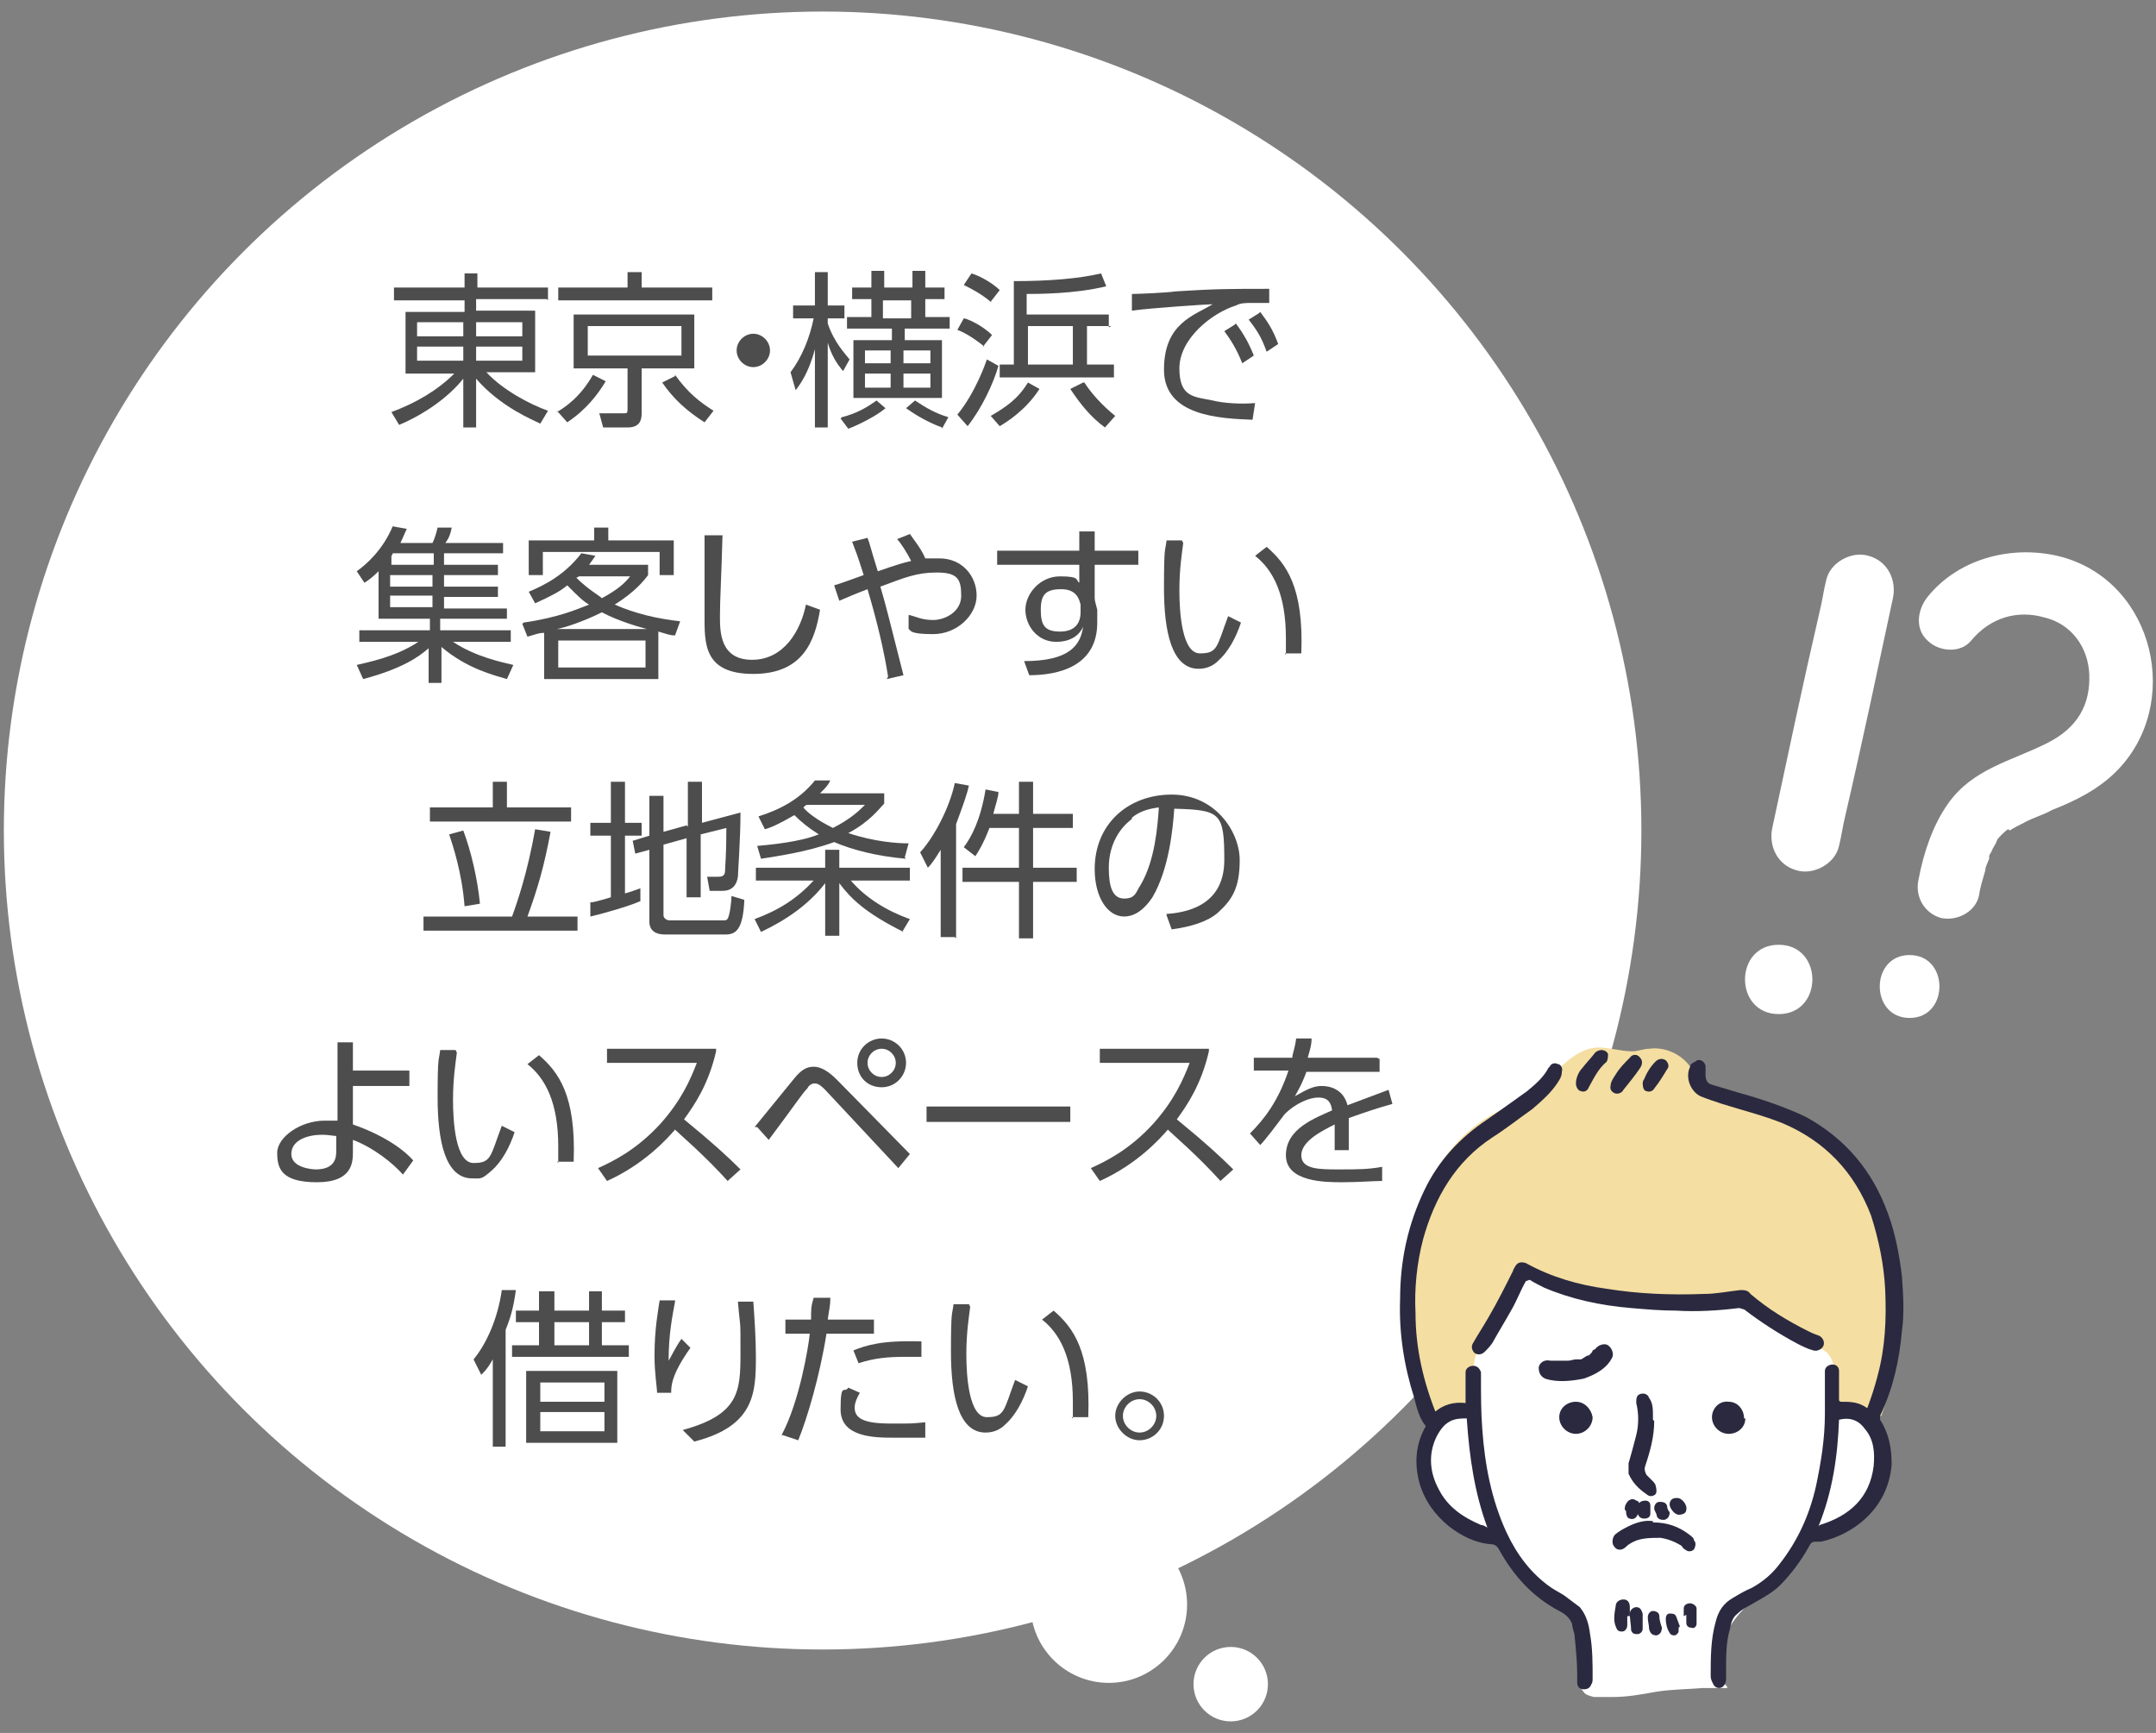 <svg xmlns="http://www.w3.org/2000/svg" width="168" height="135" viewBox="0 0 168 135"><rect x="0" y="0" width="168" height="135" fill="#808080" stroke="none"/><defs><style> .cls-1 { fill: #2a293f; } .cls-2 { fill: #f4dea1; } .cls-3 { fill: #4d4d4d; } .cls-4 { fill: #fff; } </style></defs><g><g id="_&#x30EC;&#x30A4;&#x30E4;&#x30FC;_1" data-name="&#x30EC;&#x30A4;&#x30E4;&#x30FC;_1"><circle class="cls-4" cx="64.1" cy="64.7" r="63.8"></circle><g><path class="cls-3" d="M42.6,23.3h-5.5v.9h4.6v4.8h-3.8c1.3,1.4,3.4,2.5,4.8,3l-.6,1c-.6-.3-3.1-1.3-5-3.5v3.8h-1v-3.8c-1.2,1.5-3.1,2.8-5,3.6l-.6-1c1.9-.7,3.6-1.7,4.9-3h-3.8v-4.8h4.6v-.9h-5.5v-1h5.5v-1.1h1v1.1h5.5v1ZM32.5,25.1v1.1h3.6v-1.1h-3.6ZM32.5,27v1.1h3.6v-1.1h-3.6ZM40.7,25.1h-3.6v1.1h3.6v-1.1ZM40.7,27h-3.6v1.1h3.6v-1.1Z"></path><path class="cls-3" d="M43.4,32.1c.5-.3,1.8-1.1,2.8-2.9l1,.5c-.6,1-1.5,2.2-3,3.2l-.8-.9ZM55.5,23.4h-12v-1h5.4v-1.2h1.1v1.2h5.5v1ZM54.2,28.7h-4.2v3.5c0,.6-.2,1.1-1.1,1.1h-1.9l-.3-1.1h1.8c.4,0,.4,0,.4-.4v-3.1h-4.2v-4.2h9.4v4.2ZM53.1,25.4h-7.3v2.3h7.3v-2.3ZM52.6,29.2c1,1.4,1.9,2.1,3,2.8l-.7.9c-1.4-.9-2.4-1.8-3.3-3.1l1-.5Z"></path><path class="cls-3" d="M60,27.3c0,.7-.6,1.3-1.3,1.3s-1.3-.6-1.3-1.3.6-1.3,1.3-1.3,1.3.6,1.3,1.3Z"></path><path class="cls-3" d="M65.6,28.8c-.4-.5-.8-1.1-1.1-2.1v6.6h-1v-6.1c-.5,1.9-1.2,2.8-1.5,3.2l-.4-1.4c.9-1.2,1.5-2.7,1.8-4.2h-1.6v-1h1.7v-2.6h1v2.6h1.3v1h-1.3v.4c.5,1.5,1.4,2.4,1.7,2.8l-.5.9ZM65.6,32.5c1.2-.3,2-.8,2.7-1.3l.7.6c-.7.6-2.1,1.3-2.9,1.6l-.6-.8ZM73.4,26.5v4.5h-6.9v-4.5h3v-.9h-3.5v-.9h1.9v-1.4h-1.5v-.9h1.5v-1.3h1v1.3h2.2v-1.3h1v1.3h1.5v.9h-1.5v1.4h1.9v.9h-3.5v.9h3ZM69.4,28.3v-1h-2v1h2ZM69.4,30.2v-1.1h-2v1.1h2ZM71,23.4h-2.2v1.4h2.2v-1.4ZM70.4,27.3v1h2.1v-1h-2.1ZM70.4,29.1v1.1h2.1v-1.1h-2.1ZM73.4,33.3c-1.1-.4-2.1-1-2.8-1.5l.7-.6c.9.6,1.6,1,2.6,1.3l-.5.9Z"></path><path class="cls-3" d="M74.6,32.3c1.4-1.7,2.2-4,2.3-4.3l.9.5c-.4,1.4-1.3,3.3-2.4,4.7l-.8-.9ZM76.7,27c-.6-.5-1.5-1.1-2.1-1.3l.5-.9c.2,0,1.4.5,2.2,1.3l-.7.9ZM77.3,23.6c-.8-.7-1.6-1.1-2.2-1.4l.6-.9c.7.2,1.7.8,2.2,1.3l-.7.9ZM77.2,32.4c1.2-.7,2.1-1.3,2.9-2.6l.9.5c-1.1,1.7-2.6,2.6-3.1,2.9l-.7-.8ZM86.6,25.4h-1.9v3h2.1v1h-8.9v-1h1.1v-6.5c2.8,0,5.1-.2,6.8-.6l.4,1c-2.4.6-5.4.6-6.2.6v1.6h6.4v1ZM83.6,25.4h-3.5v3h3.5v-3ZM84.5,29.8c.5.8,1.4,1.8,2.4,2.6l-.8.9c-1.1-.8-1.9-1.8-2.7-3l1-.5Z"></path><path class="cls-3" d="M98.9,23.6c-.6,0-1,0-1.3,0-.6,0-.9,0-1.3.2-1.9.6-4.4,2.6-4.4,4.9s1.2,2.2,2.6,2.5c.8.2,2.1.3,3.3.2l-.2,1.3c-2.6-.1-6.9-.3-6.9-3.9s2.3-4.2,3.8-5.1c-.4,0-4.9.3-6.3.5v-1.3c.5,0,2.8-.1,3.4-.2,3.1-.2,4.3-.2,7.3-.2v1.2ZM96.3,25.2c.6.8,1,1.5,1.4,2.5l-.9.6c-.4-1-.8-1.7-1.4-2.5l.8-.5ZM98.2,24.3c.6.8,1,1.4,1.4,2.5l-.9.6c-.4-1.1-.7-1.6-1.4-2.5l.8-.5Z"></path><path class="cls-3" d="M33.7,42.3c.2-.4.3-.8.4-1.2h1.1c-.1.5-.2.8-.5,1.2h4.5v.8h-4.6v.9h4.2v.8h-4.2v.9h4.2v.8h-4.2v.9h4.9v.8h-5.2v.9h5.5v.9h-4.5c1.8,1.2,3.9,1.6,4.7,1.8l-.5,1.1c-1-.3-3.1-.8-5.1-2.5v2.8h-1v-2.7c-.8.7-2.1,1.6-5.1,2.4l-.5-1.1c.8-.2,3-.6,4.8-1.8h-4.6v-.9h5.5v-.9h-4v-3.7c-.5.5-.8.7-1.1.9l-.6-.9c.7-.5,2-1.6,2.8-3.5l1.1.2c-.2.4-.3.7-.5,1.1h2.6ZM30.6,43.1c0,0,0,.1-.1.2v.7h3.3v-.9h-3.1ZM33.7,44.8h-3.3v.9h3.3v-.9ZM33.7,46.4h-3.3v.9h3.3v-.9Z"></path><path class="cls-3" d="M40.8,48.5c2.8-.4,4.3-1.1,5.1-1.4-.5-.3-.8-.6-1.7-1.5-.6.5-1.2.8-2.5,1.4l-.5-.9c1.2-.5,2.8-1.3,4.1-3l1.1.2c-.2.3-.3.4-.5.7h4.6v.8c-.3.4-1,1.3-2.6,2.3,1.6.7,3.3,1.1,5.1,1.3l-.4,1.1c-.4,0-.6-.1-1.3-.3v3.7h-8.9v-3.6c-.4,0-.6.1-1.3.3l-.4-1ZM47.4,41.1v1h5.1v2.7h-1.1v-1.8h-9.1v1.8h-1.1v-2.7h5.1v-1h1.1ZM50.4,49c-.4-.1-2.2-.6-3.5-1.3-1.4.7-2.9,1.2-3.5,1.3h7ZM50.3,49.9h-6.8v2.1h6.8v-2.1ZM45.1,44.9s-.1.1-.2.1c.9.9,1.8,1.4,2,1.6,1.3-.7,1.8-1.2,2.2-1.7h-4.1Z"></path><path class="cls-3" d="M56.3,41.7c-.1,3.5-.2,5.1-.2,6.3s0,3.4,2.5,3.4,3.8-2.3,4.2-4.3l1.1.4c-.4,2.4-1.3,5-5.2,5s-3.8-2.4-3.8-4.6,0-5.3,0-6.2h1.3Z"></path><path class="cls-3" d="M69.2,52.7c-.3-1.9-.8-4.1-1.6-6.8-.8.3-1.5.6-2.2.9l-.4-1.2c.4-.1,2-.7,2.3-.8-.5-1.6-.6-1.8-.9-2.6l1.2-.3c.2.5.2.7.8,2.6.1,0,1.3-.5,2.6-.8-.3-.6-.8-1.4-1.1-1.7l1-.4c.5.7.9,1.2,1.2,1.9.3,0,.6,0,1.1,0,1.8,0,2.9,1.4,2.9,2.9s-1.5,3-3.4,3-1.7-.3-1.9-.4v-1.1c.5.1,1,.4,1.9.4s2.2-.6,2.2-1.9-.3-1.8-1.9-1.8-2.5.4-4.4,1.1c.5,1.7.6,2.2,1.8,6.9l-1.3.3Z"></path><path class="cls-3" d="M88.7,42.9v1.1h-3.4v2.6c0,.2.1.5.2.9,0,.3,0,.7,0,1,0,3.4-3,4.1-5.3,4.1l-.4-1.1c3.5,0,4.4-1.2,4.6-2.7-.1.3-.6,1.2-2.1,1.2s-2.4-1.3-2.4-2.5,1.1-2.6,2.7-2.6,1.2.3,1.5.5v-1.4h-6.4v-1.1h6.4v-1.5s1.2,0,1.2,0v1.5h3.4ZM84.2,47.1c-.1-.4-.3-1.2-1.5-1.2s-1.6.4-1.6,1.6.3,1.7,1.5,1.7,1.6-.7,1.6-1.5v-.6Z"></path><path class="cls-3" d="M92.2,42.3c-.1.8-.3,2-.3,3.7s.2,4.9,1.6,4.9,1.3-.5,2.2-2.9l1,.5c-.4,1.2-1,2.3-1.8,3-.3.3-.8.6-1.5.6-2.1,0-2.7-2.9-2.7-6.3s.1-2.8.2-3.7h1.2ZM100.2,51c0-.3,0-.7,0-1.3,0-3.4-1-5.3-2.4-6.4l.9-.7c1.5,1.3,2.9,3.1,2.7,8.3h-1.3Z"></path><path class="cls-3" d="M39.9,71.4c.4-1.1,1.2-3.4,1.8-6.8l1.2.2c-.5,2.7-1,4.4-1.8,6.6h3.9v1.1h-12v-1.1h7ZM39.5,60.9v2h5v1.1h-11v-1.1h4.9v-2h1.1ZM36.2,70.6c-.2-2.6-.9-4.7-1.2-5.6l1.1-.3c.6,1.6,1.1,3.7,1.3,5.7l-1.2.2Z"></path><path class="cls-3" d="M49.9,70.2c-.9.4-3,1-3.9,1.2v-1.1c.2,0,.6-.1,1.6-.4v-4.8h-1.6v-1h1.6v-3.2h1.1v3.2h1.3v1h-1.3v4.5c.7-.2.9-.3,1.2-.4v1ZM53.6,64.4v-3.5h1.1v3.2l3-.8c0,2.1-.2,4.7-.2,5-.1.7-.5,1.1-1.2,1.1h-1l-.2-1.1h.9c.4,0,.5-.2.5-.5,0-.3.1-1.1.1-3.3l-2,.5v4.9h-1.1v-4.6l-1.8.5v5.5c0,.2.2.4.5.4h4.1c.3,0,.4,0,.5-.4.1-.3.2-1.2.2-1.5l1,.3c-.1,2.4-.7,2.7-1.5,2.7h-4.7c-.7,0-1.2-.3-1.2-1v-5.6l-1.1.3-.2-1,1.3-.4v-3.1h1.1v2.8l1.8-.5Z"></path><path class="cls-3" d="M70.4,72.6c-3-1.5-4.1-2.6-5-3.8v4.1h-1.1v-4.1c-1.3,1.7-3.1,2.9-5,3.8l-.5-1c1.9-.7,3.3-1.6,4.6-3h-4.5v-1h5.4v-1.4h1.1v1.4h5.5v1h-4.6c1.2,1.4,2.9,2.4,4.6,3l-.6,1ZM70.6,66.9c-2.3-.2-4.2-.7-5.6-1.3-2.2.8-4.5,1.1-5.7,1.3l-.3-1c2.3-.2,3.8-.5,4.8-.9-.8-.5-1.4-1-1.9-1.5-1.2.7-1.9,1-2.3,1.1l-.5-1c1.6-.5,3.2-1.3,4.4-2.8h1.2c-.2.4-.3.5-.8,1h5v.8c-.4.4-1.1,1.4-2.8,2.3,2.1.7,3.9.8,4.7.8l-.3,1.1ZM62.9,62.7c-.1,0-.2.1-.3.2.3.4,1.1,1,2.3,1.6,1.4-.7,2.1-1.4,2.5-1.8h-4.5Z"></path><path class="cls-3" d="M74.4,73h-1.1v-6.8c-.5.8-.7,1.1-1,1.4l-.6-1.2c1.1-1.2,2.3-3.5,2.7-5.4l1.1.2c-.1.5-.4,1.4-1,3v8.9ZM79.4,63.4v-2.5h1.1v2.5h3.1v1.1h-3.1v3.1h3.4v1.1h-3.4v4.4h-1.1v-4.4h-4.4v-1.1h4.4v-3.1h-2.3c-.5,1.3-.9,1.9-1.1,2.2l-.9-.7c.6-.8,1.3-2.1,1.7-4.5l1,.2c0,.4-.2.9-.4,1.7h2Z"></path><path class="cls-3" d="M90.9,71.2c1.3-.1,4.5-.5,4.5-4.2s-.3-3.9-3.9-4c-.1,1.5-.4,4.7-1.7,6.9-.8,1.2-1.6,1.5-2.2,1.5-1.3,0-2.3-1.5-2.3-3.7,0-3.5,2.6-5.8,6-5.8s5.3,2.9,5.3,5.1-.6,3.1-1.7,4.1c-.8.7-2.1,1.1-3.6,1.3l-.4-1.1ZM88.2,63.8c-1.2.9-1.8,2.3-1.8,3.8s.3,2.4,1.2,2.4.9-.5,1.3-1.1c1.1-1.9,1.3-4.5,1.4-6-.8.1-1.5.3-2.1.8Z"></path><path class="cls-3" d="M27.5,87.6c2.6.9,4.1,2.1,4.7,2.8l-.8,1.1c-.8-.9-2.3-2.1-3.9-2.7v.9c0,.8,0,2.4-2.8,2.4s-3.1-1.1-3.1-2.3,1.8-2.5,3.7-2.5.7,0,1,0v-6.1c0,0,1.2,0,1.2,0v2.2s4.4,0,4.4,0v1.2h-4.4v3.1ZM26.3,88.5c-.3,0-.7-.1-1.2-.1-1.1,0-2.4.4-2.4,1.5s1.7,1.2,1.9,1.2c1.5,0,1.6-.9,1.6-1.4v-1.2Z"></path><path class="cls-3" d="M35.6,82c-.1.8-.3,2-.3,3.7s.2,4.9,1.6,4.9,1.3-.5,2.2-2.9l1,.5c-.4,1.2-1,2.3-1.8,3s-.8.6-1.5.6c-2.1,0-2.7-2.9-2.7-6.3s.1-2.8.2-3.7h1.2ZM43.5,90.6c0-.3,0-.7,0-1.3,0-3.4-1-5.3-2.4-6.4l.9-.7c1.5,1.3,2.9,3.1,2.7,8.3h-1.3Z"></path><path class="cls-3" d="M55.8,81.9c-.6,2.6-1.7,4.2-2.5,5.3,2.2,1.8,3.4,2.9,4.4,3.9l-1,.9c-1.8-2-3.7-3.6-4.1-4-.6.7-2.4,2.7-5.3,4l-.7-1c1.1-.5,3-1.4,4.9-3.5,1.6-1.8,2.3-3.4,2.8-4.7h-7v-1.1h8.5Z"></path><path class="cls-3" d="M58.8,87.8c.5-.6,2.6-3.2,3.1-3.8.5-.6.9-.9,1.5-.9s1.2.4,1.8,1l5.7,5.8-.9,1.1-5.7-6.1c-.2-.2-.5-.5-.8-.5s-.5.2-.6.4c-.4.4-.9,1.2-3,4l-.9-1ZM70.6,82.8c0,1-.8,1.9-1.9,1.9s-1.9-.8-1.9-1.9.9-1.9,1.9-1.9,1.9.8,1.9,1.9ZM67.6,82.8c0,.6.5,1.1,1.1,1.1s1.1-.5,1.1-1.1-.5-1.1-1.1-1.1-1.1.5-1.1,1.1Z"></path><path class="cls-3" d="M83.4,86.2v1.2h-11.2v-1.2h11.2Z"></path><path class="cls-3" d="M94.2,81.9c-.6,2.6-1.7,4.2-2.5,5.3,2.2,1.8,3.4,2.9,4.4,3.9l-1,.9c-1.8-2-3.7-3.6-4.1-4-.6.7-2.4,2.7-5.3,4l-.7-1c1.1-.5,3-1.4,4.9-3.5,1.6-1.8,2.3-3.4,2.8-4.7h-7v-1.1h8.5Z"></path><path class="cls-3" d="M107.5,82.5v1h-5.7c-.3.8-.5,1.2-.9,1.9.9-.5,1.4-.8,2.1-.8s1.7.3,2,1.5c.3-.1,2.1-.8,3.2-1.2l.3,1.1c-1.1.3-2,.6-3.4,1.1,0,.5,0,1,0,1.5s0,.6,0,1h-1.1c0-.3,0-.8,0-1.2s0-.4,0-.8c-1,.5-2.6,1.3-2.6,2.4s1.4,1.1,2.9,1.1,2.3,0,3.4-.2v1.1c-.7,0-1.8.1-3.1.1s-4.4,0-4.4-2.1,2.3-2.9,3.6-3.5c-.1-.8-.5-1-1.1-1s-1.7.4-2.6,1.3c-.6.8-1.5,2-1.9,2.4l-.8-.9c1.1-1.1,2.2-2.5,3-4.9h-2.7v-1h3c0-.3.2-.7.3-1.5h1.2c0,.5-.1.8-.3,1.5h5.4Z"></path><path class="cls-3" d="M39.4,112.7h-1v-6.8c-.4.7-.6.9-.9,1.2l-.6-1.2c1-1.2,1.9-3.2,2.2-5.4h1.1c-.2,1.4-.4,2.1-.8,3.1v8.9ZM43.2,100.6v1.5h2.7v-1.5h1v1.5h1.8v.9h-1.8v1.8h2.1v.9h-9.1v-.9h2.1v-1.8h-1.8v-.9h1.8v-1.5h1ZM48.1,112.4h-7.1v-5.6h7.1v5.6ZM47.1,107.7h-5v1.5h5v-1.5ZM47.1,110h-5v1.5h5v-1.5ZM45.9,103h-2.7v1.8h2.7v-1.8Z"></path><path class="cls-3" d="M52.6,101.4c-.2,1.1-.5,2.5-.5,4.6.2-.3.5-1,1-1.7l.7.7c-1.5,2.1-1.5,3-1.5,3.5h-1.1c0-.4-.2-1.5-.2-2.9,0-2.1.3-3.6.4-4.3h1.2ZM58.7,101.4c.1,1.4.2,2.9.2,4.3,0,2.8-.1,5.4-4.8,6.6l-.9-.9c4.4-1.2,4.5-3,4.5-6s0-1.6-.2-4h1.2Z"></path><path class="cls-3" d="M60.9,111.8c1.4-2.6,2.1-6.9,2.2-7.9h-1.9v-1.1h2c0-.9,0-1,.2-1.7h1.3c0,.7-.1.9-.2,1.7h3.6v1.1h-3.7c-.5,3.2-1.5,6.6-2.2,8.3l-1.2-.4ZM67,108.5c-.4.7-.4,1-.4,1.2,0,1.1,1.5,1.2,3,1.2s1.4,0,2.5-.1v1.2c-.3,0-2,0-2.4,0-1.5,0-4.2,0-4.2-2.2s.3-1.2.6-1.7l.9.4ZM71.8,105.7c-.4,0-.7,0-1.3,0-1.3,0-2.4.1-3.6.5l-.4-1c1-.4,2.2-.8,5.3-.7v1.2Z"></path><path class="cls-3" d="M75.6,101.8c-.1.8-.3,2-.3,3.7s.2,4.9,1.6,4.9,1.3-.5,2.2-2.9l1,.5c-.4,1.2-1,2.3-1.8,3-.3.3-.8.6-1.5.6-2.1,0-2.7-2.9-2.7-6.3s.1-2.8.2-3.7h1.2ZM83.6,110.5c0-.3,0-.7,0-1.3,0-3.4-1-5.3-2.4-6.4l.9-.7c1.5,1.3,2.9,3.1,2.7,8.3h-1.3Z"></path><path class="cls-3" d="M90.7,110.3c0,1.1-.9,1.9-1.9,1.9s-1.9-.9-1.9-1.9.9-1.9,1.9-1.9,1.9.8,1.9,1.9ZM87.5,110.3c0,.7.6,1.3,1.3,1.3s1.3-.6,1.3-1.3-.6-1.3-1.3-1.3-1.3.6-1.3,1.3Z"></path></g><g><path class="cls-4" d="M145.2,110.7c-.4-.4-.8-.8-1.1-1.2-.4-.7-.3-1.5-.3-2.3,0-1.5-.3-3-.8-4.4-.6-1.7-1.6-3.3-2.9-4.6-1.2-1.1-2.6-1.8-4.1-2.4-3.4-1.3-7.2-1.9-10.8-1.4-3.6.6-7.2,2.3-9.5,5.2-2.6,3.1-3.6,7.2-4.4,11.2-.5,2.3-.8,5.2,1,6.8,1,.9,3.6,1.2,4.6,2.2.4.4.8,1,1.1,1.5,1.1,1.6,1.6,2.9,3.4,3.6.5.2,1,.3,1.4.7.8.7,1,1.9.9,3,0,1-.2,2-.6,2.9.1,0,.2.2.3.3.1.2.4.3.8.4.5,0,1,0,1.5,0,1.1,0,2.2-.2,3.3-.4,1.2-.2,2.5-.2,3.7-.3.6,0,1.3,0,1.9,0,0-.1-.1-.2-.2-.3-.9-1.6-.3-3.7.9-5.2s2.7-2.6,3.9-3.9c1-1,1.8-2.3,3.1-2.9.5-.3,1.1-.4,1.7-.7,1.3-.6,2.3-1.9,2.6-3.4.3-1.5-.2-3-1.2-4.1Z"></path><path class="cls-2" d="M147.5,97.5c-1-4.2-3.6-8.1-7.5-10.1-2.1-1.1-4.4-1.5-6.5-2.3-.4-.1-.8-.3-1-.6-.2-.3-.3-.6-.5-.9-.6-1.3-2.1-2.1-3.5-1.9-.4,0-.9.2-1.3.2-.9,0-1.8-.3-2.7-.3-2.1.1-3.4,2.3-5,3.5-.9.7-2,1.1-3,1.6-3.9,2.1-6.2,6.4-6.9,10.8-.6,4.4.3,8.8,1.8,13l2.2-.8c.4,0,.8,0,1.2,0-.1-1.5-.2-3,.3-4.4.3-.8.7-1.5,1.1-2.2.9-1.4,1.8-2.8,2.7-4.2,4.5,2.4,9.8,2.6,14.9,2.7.9,0,1.8,0,2.6.4.7.3,1.3.9,2,1.4.8.6,1.6,1,2.5,1.3.6.2,1.4.4,1.7,1,.3.4.3.9.3,1.4,0,1,0,2,0,3,1.2,0,2.5.2,3.7.2,1.4-4.1,2-8.5,1-12.7Z"></path><path class="cls-1" d="M143.4,109.2c.8,0,1.4,0,2.1.5.3-.8.6-1.7.8-2.5.6-2.2.7-4.4.6-6.7-.1-2-.5-3.9-1.1-5.8-1.3-3.4-3.6-5.8-6.9-7.2-1.5-.6-3.1-1-4.7-1.5-.6-.2-1.2-.4-1.7-.6-.8-.4-1.2-1.5-.8-2.3,0-.2.2-.3.4-.4.3-.3.8,0,.8.4,0,.2,0,.4,0,.6,0,.4.1.7.5.8.7.2,1.3.4,2,.6,1.8.5,3.6,1.1,5.3,1.9,3.1,1.7,5.2,4.2,6.4,7.5.6,1.6.9,3.3,1.1,4.9.1,1.4.2,2.9,0,4.3-.2,2.3-.7,4.5-1.7,6.6,0,.1,0,.2,0,.3.7,1.1.9,2.2.9,3.5-.3,3.6-3.2,5.5-5.5,6-.1,0-.3,0-.4,0-.3,0-.4.1-.5.3-.6,1.1-1.4,2.2-2.3,3.1-.5.5-1.2.9-1.9,1.3-.5.3-1,.5-1.4.9-.4.3-.5.7-.6,1.2-.3,1-.3,2.1-.3,3.1,0,.2,0,.5,0,.7,0,.2,0,.3-.1.5-.2.4-.7.4-.9,0-.1-.2-.2-.4-.2-.6,0-1.5,0-2.9.4-4.3.2-.8.6-1.4,1.3-1.8.5-.3,1-.6,1.5-.8.9-.5,1.6-1.1,2.2-1.9,1.4-1.8,2.3-3.8,2.8-6,.4-1.9.7-3.7.7-5.7,0-.9,0-1.9,0-2.8,0-.2,0-.4,0-.5,0-.3.3-.5.6-.5.3,0,.5.2.5.5,0,.6,0,1.2,0,1.8,0,.2,0,.4,0,.5ZM141.8,118.8s0,0,0,0c2.3-.7,3.9-2.1,4.2-4.6.1-1.1,0-2.1-.7-2.9-.5-.7-1.2-.9-2-.7-.1,2.8-.5,5.6-1.6,8.3Z"></path><path class="cls-1" d="M111.8,110c.7-.6,1.5-.8,2.4-.7,0-.7,0-1.3,0-1.9,0-.2,0-.3,0-.5,0-.3.3-.5.6-.5.3,0,.5.2.6.5,0,.1,0,.2,0,.4,0,1.3,0,2.7.1,4,.2,2.8.7,5.5,1.9,8.1.8,1.7,1.9,3.2,3.5,4.3.3.2.7.4,1,.6.4.3.8.6,1.2.9.5.6.7,1.3.8,2.1.2,1.1.2,2.3.2,3.4,0,.2,0,.4-.1.5-.1.3-.3.4-.6.4-.3,0-.5-.2-.5-.5,0-.2,0-.4,0-.6,0-1-.1-2-.2-3,0-.3-.2-.7-.2-1-.2-.5-.6-.8-1-1-2.1-1.1-3.6-2.8-4.7-4.8-.1-.2-.3-.4-.6-.4-1.3-.1-2.4-.7-3.3-1.4-1.1-.9-1.9-2-2.3-3.4-.4-1.5-.3-3,.5-4.4-.5-.6-.7-1.4-.9-2.2-.8-2.5-1.2-5.1-1.1-7.7,0-3,.6-5.8,1.9-8.5,1.1-2.3,2.8-4.1,4.9-5.5,1-.7,2-1.4,3.1-2.2.6-.5,1.2-1,1.6-1.7,0-.1.2-.2.2-.3.2-.2.4-.2.6-.1.2,0,.4.3.3.6,0,.3-.1.5-.3.8-.5.8-1.3,1.5-2,2.1-1,.7-2,1.5-3.1,2.2-2.9,1.9-4.5,4.7-5.4,7.9-.5,1.9-.7,3.9-.6,5.8,0,2.7.6,5.3,1.6,7.8ZM114.3,110.5c-.3,0-.7,0-1,.1-.7.2-1.1.8-1.4,1.4-.6,1.3-.5,2.7.2,4,.7,1.4,1.9,2.2,3.3,2.8.2,0,.3.1.5.2-1-2.7-1.4-5.5-1.6-8.4Z"></path><path class="cls-1" d="M118.9,99.8c-.4.7-.7,1.5-1.1,2.2-.5.9-1,1.7-1.5,2.6-.2.3-.4.5-.6.7-.2.2-.5.3-.8.1-.2-.2-.3-.5-.1-.8.4-.7.8-1.3,1.2-2,.7-1.2,1.3-2.4,1.9-3.6,0-.1.1-.2.2-.4.2-.3.5-.3.8-.2,2,1.1,4.1,1.7,6.3,2,2.5.4,5,.5,7.6.4.9,0,1.9-.2,2.8-.3.3,0,.6,0,.8.3,1.4,1.2,2.9,2.1,4.5,2.9.2.1.4.2.7.3.4.1.6.5.5.8-.1.3-.5.5-.8.4-.4-.1-.8-.3-1.2-.5-1.5-.8-2.9-1.7-4.2-2.7-.1,0-.3-.1-.4-.1-1.6.2-3.3.3-4.9.2-1.2,0-2.3-.1-3.5-.2-2.4-.2-4.7-.7-6.8-1.6-.4-.2-.8-.4-1.1-.6Z"></path><path class="cls-1" d="M128.9,110.7c0,1.2-.3,2.3-.7,3.5-.1.3,0,.5.1.7.2.2.3.3.5.5,0,0,.2.2.2.3.1.3.1.6,0,.7-.2.2-.5.2-.7,0-.6-.4-1.1-.9-1.4-1.6,0-.3,0-.6,0-.8.2-.7.4-1.4.6-2.2.2-.8.2-1.7,0-2.5,0-.3,0-.6.3-.7.3-.1.6,0,.7.3.3.4.3.9.3,1.4,0,.1,0,.2,0,.3Z"></path><path class="cls-1" d="M128.8,118.6c1.1,0,2,.3,2.9,1,.1.1.3.2.3.4.2.2.1.5,0,.7-.2.2-.5.2-.7,0-.1,0-.2-.2-.3-.3-.5-.3-1-.5-1.6-.6-.7,0-1.5,0-2.1.3-.2.1-.4.2-.6.4-.3.3-.7.3-.9,0-.2-.2-.2-.6,0-.9.3-.3.7-.5,1.1-.7.6-.3,1.3-.5,1.9-.4Z"></path><path class="cls-1" d="M122.8,109.2c.7,0,1.2.6,1.3,1.2,0,.7-.6,1.3-1.3,1.3-.7,0-1.3-.6-1.3-1.3,0-.7.6-1.2,1.3-1.2Z"></path><path class="cls-1" d="M136,110.5c0,.7-.6,1.2-1.3,1.2-.7,0-1.3-.6-1.3-1.3,0-.7.6-1.3,1.3-1.2.7,0,1.2.6,1.2,1.3Z"></path><path class="cls-1" d="M122.8,84.4c0-.4.2-.9.5-1.2.3-.4.7-.8,1-1.2.1-.1.3-.2.5-.2.2,0,.4.1.5.3,0,.2,0,.4-.1.6-.7.6-1,1.3-1.4,2-.1.3-.4.4-.6.3-.2,0-.4-.3-.4-.6Z"></path><path class="cls-1" d="M126,85.2c-.3,0-.6-.3-.5-.6,0-.3.2-.6.4-.9.3-.5.7-.9,1.1-1.3.2-.3.6-.3.8,0,.2.2.2.5,0,.8-.4.6-.9,1.2-1.3,1.7-.1.2-.3.3-.5.3Z"></path><path class="cls-1" d="M128,84.5c0-.1,0-.3.1-.4.2-.5.5-1,.9-1.4.2-.2.5-.3.8-.1.2.2.3.5.1.7-.3.5-.6,1-1,1.5-.1.2-.4.3-.6.2-.2,0-.3-.3-.3-.6Z"></path><path class="cls-1" d="M126.8,125.9c0,.2,0,.5,0,.7,0,.3-.2.5-.4.5-.3,0-.4-.1-.5-.4-.2-.5-.1-1,0-1.6,0-.3.3-.5.6-.5.3,0,.5.2.5.6,0,.2,0,.4,0,.7h0Z"></path><path class="cls-1" d="M128,126.2c0,.2,0,.4,0,.7,0,.2-.2.4-.4.4-.2,0-.4,0-.5-.3,0-.4-.1-.8-.1-1.3,0-.3.3-.5.5-.5.3,0,.4.2.5.5,0,.2,0,.3,0,.5Z"></path><path class="cls-1" d="M129.5,126.7c0,.4-.1.6-.4.7-.3,0-.5-.1-.6-.5,0-.3-.1-.6-.1-.9,0-.3.2-.5.4-.5.2,0,.5.1.5.4,0,.3.1.6.2.9Z"></path><path class="cls-1" d="M131.2,125.9c0-.2,0-.4,0-.6,0-.3.3-.4.5-.4.2,0,.5.2.5.4,0,.4,0,.8,0,1.2,0,.2-.2.4-.4.3-.2,0-.4-.1-.4-.4,0-.2,0-.4,0-.6Z"></path><path class="cls-1" d="M130.8,126.8c0,0,0,.2,0,.3,0,.1-.2.3-.3.3-.1,0-.3,0-.4-.2-.2-.3-.3-.7-.3-1.1,0-.2.1-.4.3-.4.2,0,.4,0,.5.2.1.3.2.5.3.8,0,0,0,0,0,0Z"></path><path class="cls-1" d="M130.1,117.8c0,.3-.1.5-.4.6-.2,0-.5,0-.6-.3,0-.2-.2-.4-.2-.6,0-.3.2-.5.4-.5.2,0,.5,0,.6.3,0,.2.1.4.2.5Z"></path><path class="cls-1" d="M130.7,116.7c.4,0,.8.6.7.9,0,.3-.3.4-.6.4-.3,0-.7-.5-.7-.8,0-.3.2-.5.5-.5Z"></path><path class="cls-1" d="M126.6,117.6c0-.3.1-.5.3-.7.2-.1.3-.2.6,0,.2,0,.3.3.3.5,0,.2-.1.4-.2.6-.1.3-.4.4-.6.3-.2,0-.3-.3-.3-.6Z"></path><path class="cls-1" d="M127.7,117.6c0-.1,0-.2,0-.4,0-.2.3-.3.5-.3.2,0,.4.1.4.4,0,.2,0,.4,0,.6,0,.3-.2.4-.5.4-.2,0-.4-.1-.5-.4,0,0,0-.2,0-.3Z"></path><path class="cls-1" d="M124.1,105.2c0,0,0,.1-.1.2,0,.1.1-.1,0,0,0,0,0,0,0,0,0,0-.1.1-.2.2,0,0-.1.1,0,0,0,0,0,0-.1,0-.2.1-.3.2-.5.3,0,0,0,0-.1,0,.1,0,0,0,0,0,0,0-.2,0-.3,0-.2,0-.4.1-.6.1,0,0,0,0-.1,0,0,0,.1,0,0,0-.1,0-.2,0-.3,0-.2,0-.4,0-.6,0-.1,0,.2,0,0,0,0,0,0,0-.1,0-.1,0-.2,0-.3,0-.4-.1-.8.1-.9.5,0,.4.1.7.5.9.9.3,2,.2,3,0,.9-.3,1.8-.8,2.2-1.6.2-.3,0-.8-.3-1-.3-.2-.8,0-1,.3h0Z"></path></g><g><circle class="cls-4" cx="86.4" cy="125" r="6.1"></circle><circle class="cls-4" cx="95.9" cy="131.2" r="2.9"></circle></g><g><path class="cls-4" d="M156.6,64.7c.3-.2.7-.4,1.1-.6.7-.4,1.5-.6,2.2-1,1.8-.7,3.6-1.6,5-3,5.2-5.2,3-14.7-4.2-16.7-3.7-1-8,0-10.5,3.1-.8,1-1,2.5,0,3.4.9.9,2.6,1,3.4,0,1.5-1.8,3.6-2.4,5.7-1.8,2.1.5,3.4,2.3,3.5,4.4.1,2.4-.9,4.2-3.3,5.4-2.8,1.4-5.8,2-7.7,4.7-1.2,1.7-1.9,3.8-2.3,5.9-.3,1.3.4,2.6,1.7,3,1.2.3,2.7-.4,3-1.7.1-.7.3-1.3.5-2,0-.3.2-.6.3-.9,0,0,0-.1,0-.2,0-.1.1-.2.2-.4.1-.3.3-.5.4-.8,0-.1.2-.3.3-.4,0,0,0,0,0,0,0,0,0,0,.1-.1,0,0,.4-.4.5-.4Z"></path><path class="cls-4" d="M148.8,79.3c3.1,0,3.1-4.9,0-4.9s-3.1,4.9,0,4.9Z"></path></g><g><path class="cls-4" d="M140,67.8c-1.5-.4-2.2-1.9-1.9-3.3,1.2-5.6,2.4-11.3,3.7-16.9.2-.8.3-1.6.5-2.4.3-1.4,2-2.3,3.3-1.9,1.5.4,2.2,1.9,1.9,3.3-1.2,5.6-2.4,11.3-3.7,16.9-.2.8-.3,1.6-.5,2.4-.3,1.4-2,2.3-3.3,1.9Z"></path><path class="cls-4" d="M138.6,79c-3.5,0-3.5-5.4,0-5.4s3.5,5.4,0,5.4Z"></path></g></g></g></svg>